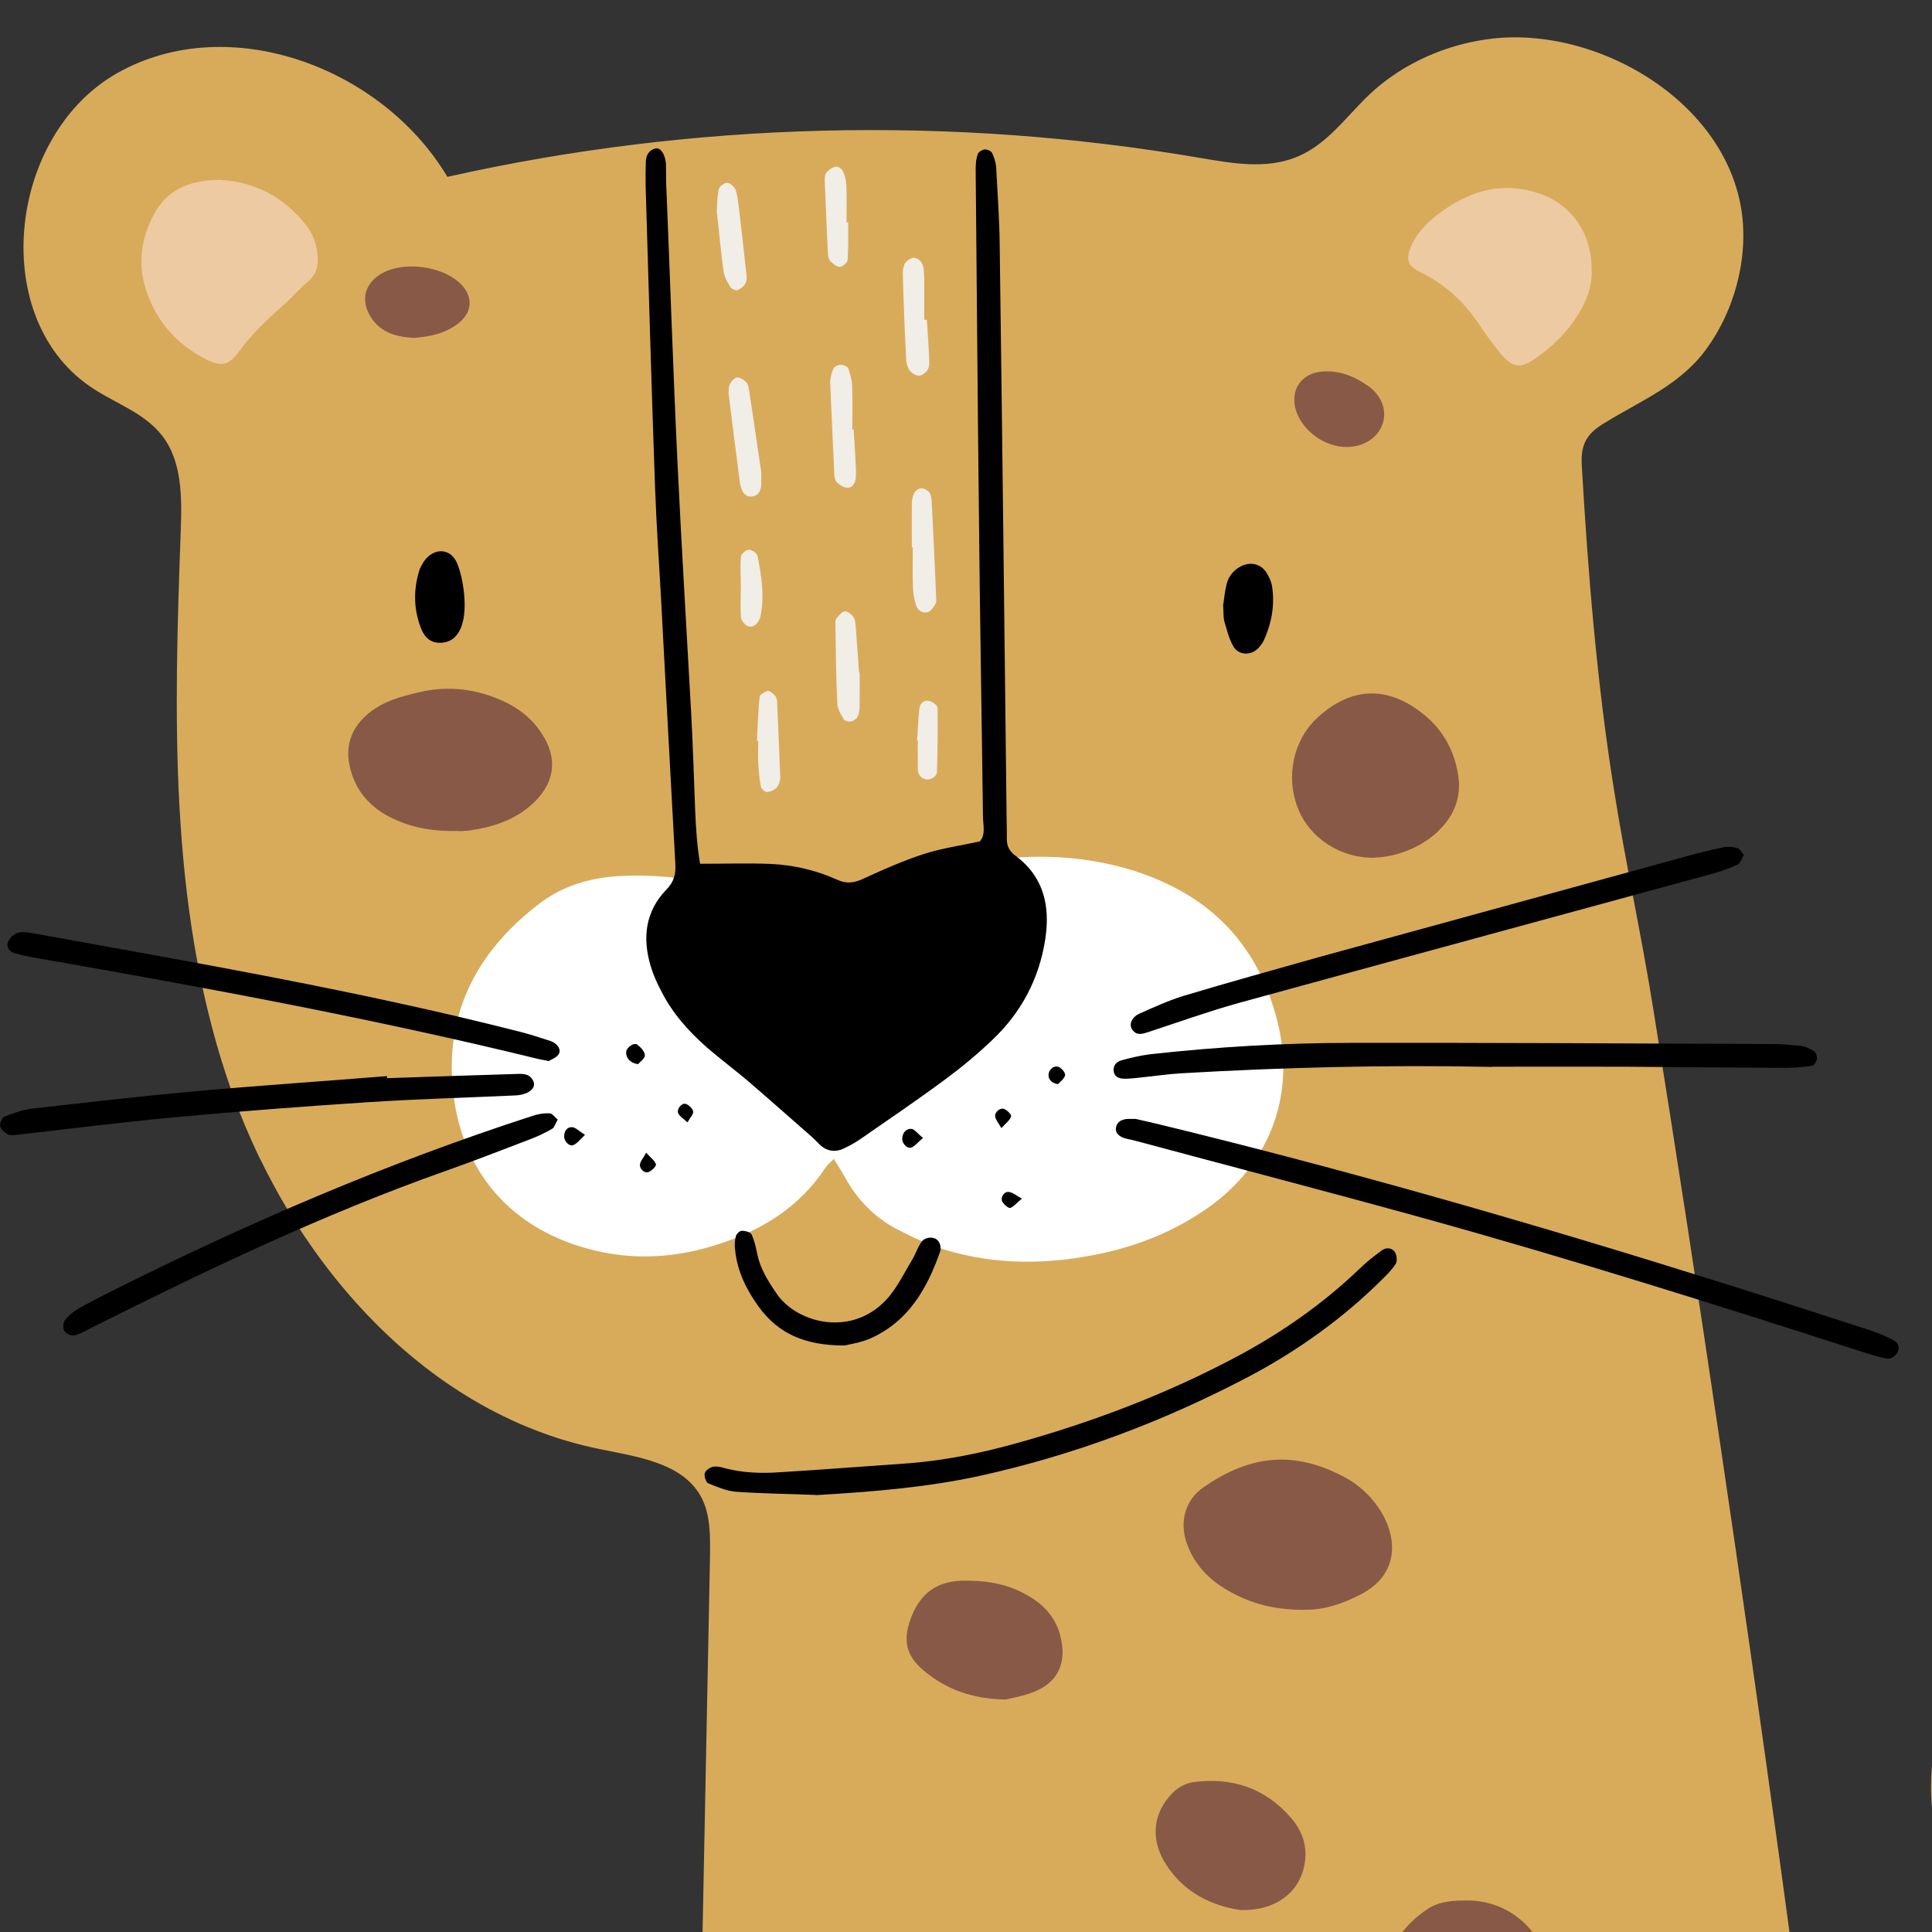 <?xml version="1.0" encoding="UTF-8"?>
<svg width="10.291mm" height="10.291mm" version="1.1" viewBox="0 0 10.291 10.291" xmlns="http://www.w3.org/2000/svg"><rect x="0" y="0" width="10.291" height="10.291" fill="#333333" stroke="none"/><defs><clipPath id="clipPath244"><rect y="8.8818e-16" width="10.291" height="10.291" ry="0" style="fill:none;opacity:.502;paint-order:stroke fill markers;stroke-width:.1"/></clipPath></defs><g clip-path="url(#clipPath244)"><path d="m3.658 13.67c.007 0 .012 0 .019.001.034-1.796.069-3.59.105-5.384.001-.109.003-.225-.051-.32-.101-.176-.336-.207-.535-.248-.962-.194-1.68-1.052-1.988-1.982-.309-.93-.281-1.935-.245-2.915.006-.176.007-.369-.103-.506-.09-.113-.233-.163-.354-.24-.575-.361-.47-1.356.121-1.688.593-.333 1.408-.03 1.756.554 1.312-.294 2.683-.328 4.009-.101.17.029.35.061.51-.003.192-.076.296-.263.451-.386.171-.138.384-.223.602-.247.601-.065 1.338.396 1.331 1.056-.001.203-.069.418-.189.587-.139.198-.342.278-.542.4-.094.055-.135.107-.13.223.033.573.081 1.169.172 1.735.061.39.147.776.209 1.167.123.762.24 1.527.353 2.292.227 1.53.437 3.061.631 4.594.072.559.141 1.12.207 1.68.423-.254.863-.513 1.353-.562.491-.048 1.044.176 1.214.639.139.38-.011.805-.207 1.159-.783 1.425-2.355 2.381-3.981 2.423 1.21.919 3.022.948 4.261.068 1.607-1.144 2.001-3.391 1.768-5.35-.07-.595-.194-1.206-.542-1.695-.347-.489-.969-.825-1.55-.681-.532.134-1.028.639-1.539.441-.331-.128-.492-.517-.488-.871.008-.787.686-1.47 1.458-1.622.772-.152 1.585.161 2.17.686.586.525.969 1.24 1.244 1.976.521 1.393.69 2.92.449 4.388-.311 1.888-1.417 3.743-3.179 4.49-1.884.798-4.108.182-5.814-.948-.433-.287-.854-.61-1.351-.769-.357-.113-.736-.134-1.102-.204-.905-.171-1.75-.644-2.368-1.326-.405-.448-.726-1.072-.525-1.643.153-.434.583-.725 1.031-.836.441-.11.904-.074 1.357-.034" clip-path="none" fill="#d8ab5b" style="stroke-width:.353"/><path d="m4.402 4.95c.026-.018.041-.025.051-.036.128-.132.288-.208.46-.256.28-.08.564-.117.853-.08.157.021.309.062.451.13.321.152.51.408.591.748.095.401-.062.758-.373.977-.165.116-.347.193-.543.238-.291.066-.582.072-.868-.017-.088-.028-.175-.069-.258-.113-.112-.062-.2-.152-.262-.265-.018-.032-.037-.062-.063-.103-.018.019-.033.03-.043.045-.138.211-.339.335-.576.411-.212.068-.43.085-.649.033-.449-.106-.725-.423-.763-.882-.033-.413.149-.729.47-.972.123-.092.27-.134.426-.142.168-.008.335.007.497.047.087.021.174.04.258.066.054.018.105.047.157.072.061.03.12.063.185.098" clip-path="none" fill="#fff" style="stroke-width:.353"/><path d="m1.172.958c.187.011.339.091.456.238.037.045.057.098.063.157.008.063-.006.112-.057.153-.04.033-.074.073-.113.109-.09.08-.178.16-.249.259-.057.076-.095.08-.176.039-.152-.077-.258-.196-.314-.356-.051-.146-.033-.289.043-.424.076-.134.201-.174.347-.175" clip-path="none" fill="#edcaa1" style="stroke-width:.353"/><path d="m8.479 1.444c.001.081-.028.16-.073.232-.059.094-.136.171-.229.234-.08.055-.121.05-.186-.029-.041-.05-.077-.101-.112-.153-.08-.12-.182-.214-.313-.278-.07-.034-.079-.068-.05-.138.03-.069.081-.123.139-.167.152-.117.32-.178.513-.124.194.052.314.215.31.423" clip-path="none" fill="#edcaa1" style="stroke-width:.353"/><g fill="#f1ede7"><path d="m4.547 2.286c.004.063.008.125.011.187.001.026.003.054 0 .079-.006.028-.022.051-.052.045-.018-.003-.037-.017-.05-.03-.01-.011-.012-.03-.012-.045-.008-.161-.015-.324-.022-.486 0-.025.008-.051.018-.074.006-.01.025-.019.039-.019.012 0 .034.008.039.019.011.028.019.059.021.09.003.079.001.157.001.236h.008" clip-path="none" style="stroke-width:.353"/><path d="m4.857 2.916c0-.077-.001-.156 0-.233 0-.021.004-.041.014-.059.006-.011.023-.023.036-.023.012-.001.03.008.04.018.01.011.014.028.015.043.01.176.017.353.025.529 0 .01.001.022-.006.029-.011.017-.023.037-.04.041-.026.007-.052-.008-.061-.036-.01-.029-.015-.059-.017-.091-.003-.072-.001-.145-.001-.218z" clip-path="none" style="stroke-width:.353"/><path d="m4.055 2.52c0 .047.001.058-.001.069-.003.028-.015.05-.044.055-.029.006-.05-.011-.059-.037-.006-.015-.01-.03-.011-.045-.019-.15-.039-.299-.057-.449-.003-.021-.004-.043.003-.062.007-.017.023-.037.039-.04.015-.003.037.012.05.025.01.01.012.028.015.043.025.16.047.32.066.442" clip-path="none" style="stroke-width:.353"/><path d="m4.937 1.704c.004.068.01.135.012.203.001.021.003.044-.007.061-.008.015-.03.033-.047.033-.017.001-.039-.014-.05-.028-.011-.015-.018-.039-.018-.058-.008-.152-.014-.303-.018-.453-.001-.021.003-.044.012-.061.011-.014.033-.029.048-.028.017.001.039.018.044.034.01.023.008.051.01.077v.219h.012" clip-path="none" style="stroke-width:.353"/><path d="m4.579 3.581c0 .058.001.114 0 .172 0 .021-.001.043-.01.062-.004.012-.021.025-.034.028-.012.003-.036-.003-.041-.012-.015-.026-.033-.055-.034-.084-.007-.142-.008-.282-.01-.424-.001-.01-.001-.023.006-.03.012-.014.028-.034.043-.037.015-.001.039.017.048.032.01.017.01.039.012.061.006.077.011.156.017.234h.004" clip-path="none" style="stroke-width:.353"/><path d="m3.818 1.127c.003-.037.001-.079.011-.12.003-.014.028-.033.044-.033.015 0 .037.019.044.034.011.029.014.062.018.092.014.114.026.229.039.343.003.021.006.044-.001.062-.007.017-.025.032-.043.04-.01.004-.034-.006-.04-.017-.017-.026-.032-.055-.036-.085-.015-.103-.023-.208-.036-.317" clip-path="none" style="stroke-width:.353"/><path d="m4.518 1.184c0 .068.001.134-.003.201-.001.014-.026.036-.041.036-.017.001-.036-.015-.05-.029-.01-.01-.014-.029-.014-.044-.007-.128-.011-.258-.017-.387 0-.014.001-.033.011-.044.012-.014.03-.026.048-.029.011-.003.032.011.037.022.01.022.018.048.019.073.003.068.001.134.001.201h.007" clip-path="none" style="stroke-width:.353"/><path d="m4.032 3.944c.004-.077.006-.154.014-.232 0-.012.028-.028.045-.032.01-.001.026.014.037.025.006.006.01.018.011.028.006.135.012.269.017.404.001.018-.006.043-.018.057-.012.014-.033.023-.051.025-.012.001-.032-.017-.034-.028-.008-.04-.011-.081-.014-.121-.003-.041 0-.083 0-.124-.003-.001-.004-.001-.007-.001" clip-path="none" style="stroke-width:.353"/><path d="m4.885 3.944c.004-.057.006-.113.012-.17.003-.026.023-.048.054-.04.017.004.043.023.043.036.001.113.001.226-.003.339 0 .026-.028.044-.055.043-.029-.003-.045-.025-.047-.052-.001-.052 0-.103 0-.156z" clip-path="none" style="stroke-width:.353"/><path d="m3.946 3.12c0-.052-.004-.105.001-.156.001-.014.028-.036.041-.036.017-.001.044.019.047.033.021.107.039.215.015.325-.001.004-.003.01-.006.015-.012.025-.033.044-.061.034-.015-.006-.034-.029-.036-.045-.004-.057-.001-.114-.001-.171h-.001" clip-path="none" style="stroke-width:.353"/></g><path d="m3.728 4.601c.141 0 .26-.004.38.001.12.006.238.033.349.083.054.025.096.018.147-.007.105-.048.211-.095.32-.13.094-.03.193-.044.295-.066.032-.036.018-.084.017-.13-.007-.55-.017-1.1-.022-1.649-.007-.602-.011-1.203-.017-1.805 0-.026.003-.054.011-.077.004-.011.023-.023.036-.025.012-.001.034.007.04.018.011.022.019.048.022.073.007.141.018.282.019.423.014 1.021.025 2.042.037 3.062.001.032.001.063.001.095-.001.039.014.068.047.092.152.113.185.271.157.448-.033.209-.128.387-.281.532-.079.076-.164.146-.252.211-.147.109-.299.212-.449.316-.03.021-.063.039-.096.054-.041.018-.083.012-.117-.018-.015-.014-.029-.029-.045-.044-.113-.099-.227-.2-.342-.299-.072-.061-.147-.117-.219-.179-.099-.087-.186-.185-.245-.303-.022-.041-.041-.085-.055-.13-.045-.152-.029-.292.084-.409.041-.041.051-.085.047-.141-.026-.47-.051-.941-.076-1.411-.011-.198-.025-.397-.032-.595-.019-.535-.034-1.068-.05-1.601-.001-.043 0-.084.001-.127.001-.033.014-.062.05-.072.028-.007.052.029.057.079.001.032.001.063.001.095.021.502.037 1.005.061 1.506.021.44.048.878.072 1.317.01.178.015.356.022.533.004.094.01.186.026.28" clip-path="none" style="stroke-width:.353"/><path d="m6.049 5.96c.028.007.069.015.109.025 1.007.244 2.004.531 2.992.841.27.084.539.172.808.259.044.014.088.033.13.055.023.012.034.041.017.068-.01.014-.034.032-.05.029-.045-.007-.091-.022-.135-.036-.777-.251-1.556-.496-2.343-.714-.51-.141-1.021-.274-1.531-.411-.021-.006-.041-.008-.061-.015-.026-.01-.047-.028-.04-.058.007-.03.032-.04.059-.043h.045" clip-path="none" style="stroke-width:.353"/><path d="m4.344 7.963c-.141-.006-.282-.007-.423-.017-.051-.004-.101-.026-.149-.045-.012-.006-.022-.037-.018-.054.004-.014.026-.03.043-.034.019-.004.043.001.062.007.098.026.197.029.296.022.23-.014.459-.032.689-.048.187-.015.373-.052.554-.102.415-.114.816-.266 1.196-.469.237-.127.455-.28.649-.466.037-.036.079-.069.121-.099.022-.015.054-.011.068.015.008.017.011.044.003.058-.019.03-.045.057-.072.083-.209.208-.448.379-.708.517-.456.24-.934.42-1.439.531-.287.062-.579.085-.872.102" clip-path="none" style="stroke-width:.353"/><path d="m7.948 5.683c-.579-.012-1.118.003-1.656.034-.068.004-.135.014-.203.021-.032.003-.063.008-.095.008-.025 0-.054-.004-.061-.036-.006-.03.01-.052.037-.061.05-.014.101-.026.153-.033.36-.04.719-.061 1.082-.061.737-.001 1.476.003 2.215.006.058 0 .116.003.172.01.025.003.05.015.072.029.01.007.015.028.014.041-.003.014-.015.034-.026.036-.047.007-.094.011-.141.011-.282-.001-.565-.004-.847-.006-.252-.001-.503 0-.715 0" clip-path="none" style="stroke-width:.353"/><path d="m9.289 4.554c-.011.018-.018.043-.033.051-.041.019-.087.036-.131.048-.843.23-1.687.459-2.529.69-.161.045-.32.102-.478.154-.032.01-.061.021-.085-.01-.022-.026-.007-.069.037-.088.076-.034.153-.069.233-.094.24-.072.482-.139.723-.207.652-.179 1.302-.357 1.954-.536.065-.018.131-.034.197-.048.025-.006.052-.003.077.003.012.003.021.021.034.036" clip-path="none" style="stroke-width:.353"/><path d="m2.922 5.652c-.026-.006-.041-.008-.058-.012-.874-.214-1.76-.378-2.646-.533-.047-.008-.094-.017-.139-.029-.028-.007-.047-.032-.037-.059.008-.021.03-.043.051-.05.023-.008.052-.003.077.001.871.158 1.742.307 2.6.526.055.014.11.032.165.05.037.014.057.048.039.072-.014.018-.039.026-.052.034" clip-path="none" style="stroke-width:.353"/><path d="m2.062 5.743c.225-.008.449-.015.674-.022.041-.001.087-.008.106.041.014.036-.029.07-.098.073-.262.012-.524.019-.784.036-.339.022-.678.048-1.017.079-.285.026-.571.063-.857.095-.015.001-.033.004-.045-.003-.017-.01-.037-.026-.04-.043-.003-.015.01-.047.022-.051.048-.019.098-.037.149-.043.296-.033.593-.068.889-.094.333-.03.667-.052 1-.079.001.003.001.007.001.01" clip-path="none" style="stroke-width:.353"/><path d="m2.97 5.965c-.012.021-.017.04-.028.047-.036.021-.073.039-.112.054-.152.058-.303.117-.456.171-.648.229-1.265.524-1.878.831-.032.017-.065.036-.099.045-.015.004-.044-.007-.052-.021-.01-.012-.011-.044-.001-.057.018-.025.043-.045.069-.062.059-.033.12-.065.181-.095.725-.364 1.47-.684 2.242-.934.029-.01.061-.015.091-.014.015 0 .029.022.044.034" clip-path="none" style="stroke-width:.353"/><path d="m6.948 8.575c-.174.001-.316-.041-.446-.127-.085-.057-.147-.132-.181-.229-.039-.112-.008-.229.087-.295.23-.16.462-.209.748-.059.09.047.161.117.211.205.072.132.085.318-.121.424-.099.051-.203.084-.298.08" clip-path="none" fill="#895947" style="stroke-width:.353"/><path d="m2.443 4.426c-.15.004-.262-.021-.367-.074-.112-.058-.187-.147-.214-.274-.022-.105.008-.194.088-.267.081-.073.182-.101.284-.124.157-.037.31-.017.456.052.081.039.15.095.198.172.081.125.069.249-.036.356-.092.092-.209.135-.335.154-.036.007-.073.006-.076.006" clip-path="none" fill="#895947" style="stroke-width:.353"/><g transform="matrix(.353 0 0 .353 -13.401 -7.349)" clip-path="none"><path d="m58.859 50.773c.016-.531.254-.887.645-1.148.184-.121.395-.129.602-.129.758-.004 1.344.672 1.234 1.418-.074.523-.324.914-.852 1.09-.785.262-1.48-.25-1.609-1.008-.016-.09-.016-.18-.02-.223" fill="#895947"/></g><g fill="#895947"><path d="m7.321 4.569c-.179.003-.345-.103-.408-.265-.065-.165-.025-.36.101-.478.189-.176.391-.175.587-.006.09.079.143.179.164.296.021.11-.008.207-.083.289-.083.095-.229.16-.361.163" clip-path="none" style="stroke-width:.353"/><path d="m6.606 10.174c-.152-.023-.305-.094-.402-.254-.077-.128-.062-.266.044-.372.028-.028.07-.05.107-.055.205-.028.383.03.521.189.061.07.09.153.073.247-.026.152-.156.251-.343.245" clip-path="none" style="stroke-width:.353"/><path d="m5.357 9.053c-.185-.004-.32-.057-.435-.153-.102-.085-.114-.171-.065-.294.05-.121.135-.182.265-.186.116-.003.23.012.333.068.102.052.176.131.198.248.025.123-.018.22-.132.27-.061.028-.128.037-.164.047" clip-path="none" style="stroke-width:.353"/></g><path d="m4.499 7.167c-.212 0-.353-.063-.458-.207-.065-.09-.113-.187-.125-.299-.004-.026-.003-.052.004-.077.003-.012.021-.029.032-.028.019 0 .047.007.052.021.015.032.023.069.03.105.017.079.058.143.103.209.109.16.412.238.599.015.05-.061.084-.132.124-.198.019-.032.029-.068.051-.096.01-.014.036-.022.054-.019.028.003.044.025.045.055 0 .006.001.011-.001.015-.069.198-.168.373-.368.464-.057.026-.12.034-.143.04" clip-path="none" style="stroke-width:.353"/><path d="m2.203 1.8c-.101-.006-.187-.033-.237-.127-.041-.077-.022-.156.05-.205.117-.084.351-.055.448.055.054.062.05.138-.015.193-.072.061-.158.077-.245.084" clip-path="none" fill="#895947" style="stroke-width:.353"/><path d="m7.173 2.381c-.117.001-.238-.088-.271-.198-.03-.102.026-.19.131-.203.094-.01.175.021.249.072.076.051.106.131.084.201-.023.077-.101.128-.193.128" clip-path="none" fill="#895947" style="stroke-width:.353"/><path d="m2.474 3.19c.007.116-.021.234-.132.234-.048 0-.079-.029-.096-.069-.044-.106-.045-.214-.011-.322.006-.014.014-.028.022-.041.05-.074.139-.076.176.004.018.04.037.117.041.194" clip-path="none" style="stroke-width:.353"/><path d="m6.516 3.22c.004-.029.008-.07.018-.11.011-.041.037-.074.077-.094.051-.026.107-.012.136.036.014.022.025.047.029.072.015.101-.003.198-.045.289-.007.014-.017.026-.028.039-.039.041-.106.04-.134-.01-.023-.04-.034-.087-.047-.131-.007-.025-.004-.052-.007-.091" clip-path="none" style="stroke-width:.353"/><path d="m3.399 5.668c-.043-.004-.068-.037-.063-.068.004-.022.04-.048.058-.036.019.014.04.037.041.057 0 .017-.026.036-.036.047" clip-path="none" style="stroke-width:.353"/><path d="m3.116 6.045c-.026.025-.041.045-.061.054-.022.01-.048-.018-.05-.043-.001-.03.015-.054.043-.052.018.001.037.022.068.041" clip-path="none" style="stroke-width:.353"/><path d="m4.916 6.062c-.028.023-.043.044-.063.051-.022.007-.05-.025-.047-.05.001-.03.022-.052.048-.05.018.001.034.026.062.048" clip-path="none" style="stroke-width:.353"/><path d="m5.636 5.775c-.039-.006-.055-.03-.05-.058.006-.026.034-.045.057-.032.015.008.034.032.03.044-.006.019-.026.034-.037.045" clip-path="none" style="stroke-width:.353"/><path d="m5.444 6.384c-.029.023-.044.044-.062.05-.011.003-.034-.018-.043-.033-.011-.022.008-.054.033-.052.021.001.039.018.072.036" clip-path="none" style="stroke-width:.353"/><path d="m5.334 6.009c-.017-.029-.03-.044-.033-.061-.004-.025.028-.051.05-.04.015.007.039.03.034.04-.006.019-.026.034-.051.061" clip-path="none" style="stroke-width:.353"/><path d="m3.442 6.14c.025.028.045.041.052.062.003.008-.021.033-.037.04-.022.011-.052-.015-.048-.041.003-.017.017-.032.033-.061" clip-path="none" style="stroke-width:.353"/><path d="m3.661 5.978c-.022-.021-.041-.032-.048-.047-.011-.022.018-.058.04-.051.017.006.036.025.039.04.003.014-.015.032-.03.058" clip-path="none" style="stroke-width:.353"/></g></svg>
